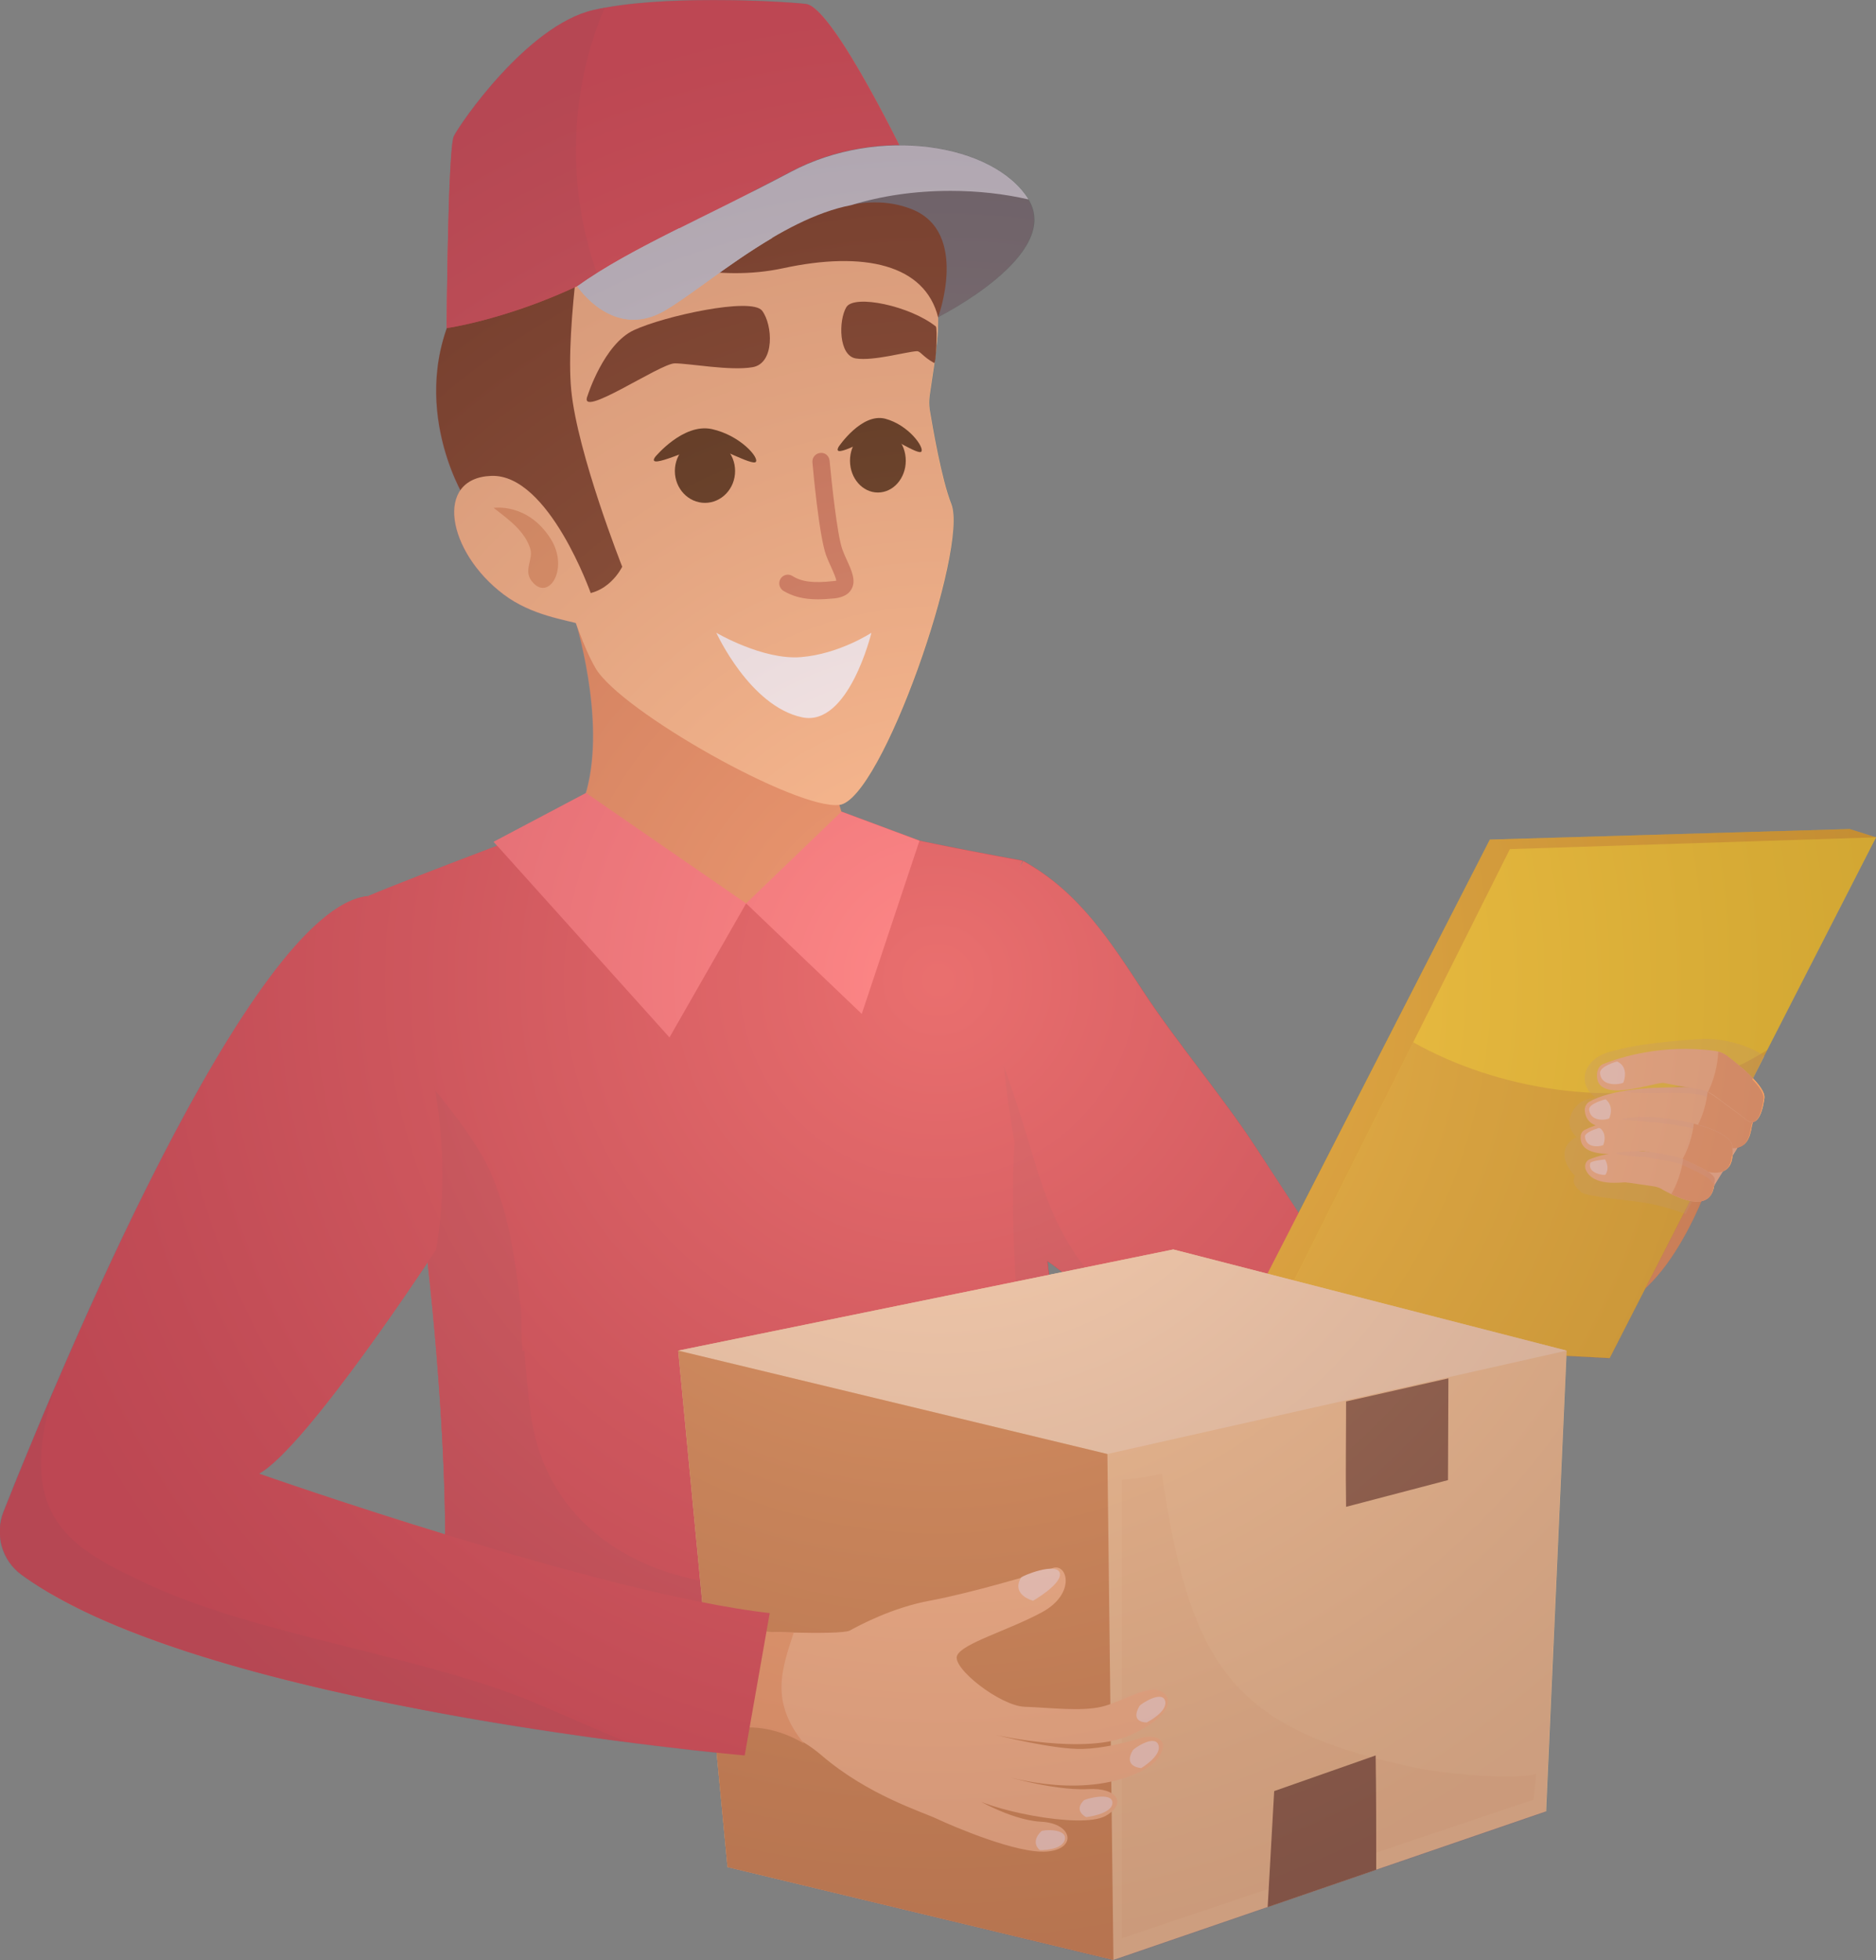 <svg width="45" height="47" viewBox="0 0 45 47" fill="none" xmlns="http://www.w3.org/2000/svg">
<rect x="0" y="0" width="45" height="47" fill="#808080" stroke="none"/>
<g clip-path="url(#clip0_257_7564)">
<path d="M19.934 17.662C17.694 17.419 15.522 16.471 13.834 14.984C14.106 15.98 14.63 18.416 13.698 19.811C13.698 19.811 14.664 23.267 17.626 23.043C20.589 22.82 20.667 20.443 20.667 20.443C20.667 20.443 19.925 19.611 19.934 17.667V17.662Z" fill="#E98650"/>
<path d="M13.886 5.242C13.886 5.242 20.088 3.531 21.422 5.242C22.721 6.91 22.614 7.396 22.299 9.491C22.285 9.598 22.285 9.705 22.299 9.812C22.372 10.249 22.585 11.493 22.818 12.082C23.24 13.136 21.15 19.169 20.137 19.3C19.123 19.436 14.88 17.049 14.284 16.019C13.687 14.984 13.454 13.302 12.489 12.286C11.524 11.27 12.106 5.242 13.881 5.242H13.886Z" fill="#FFB87F"/>
<path d="M12.441 4.737C12.441 4.737 15.705 7.094 18.779 6.433C20.733 6.01 22.188 6.346 22.503 7.61C22.503 7.61 23.473 6.506 22.14 4.994C20.806 3.483 14.905 2.122 12.441 4.737Z" fill="#753512"/>
<path d="M14.071 4.737C14.071 4.737 13.552 7.838 13.703 9.36C13.853 10.881 14.925 13.589 14.925 13.589C14.925 13.589 14.575 14.332 13.785 14.245C12.995 14.157 12.995 11.387 11.118 11.892C11.118 11.892 9.644 9.467 11.118 7.026C12.592 4.586 12.898 4.056 14.071 4.737Z" fill="#753512"/>
<path d="M14.095 9.486C14.095 9.486 14.483 8.251 15.206 7.916C15.928 7.58 18.023 7.119 18.28 7.449C18.537 7.785 18.59 8.713 18.052 8.805C17.514 8.898 16.539 8.713 16.185 8.713C15.831 8.713 13.838 10.089 14.095 9.486Z" fill="#753512"/>
<path d="M22.454 7.833C21.838 7.337 20.49 7.05 20.301 7.366C20.112 7.682 20.112 8.533 20.534 8.596C20.956 8.659 21.712 8.441 21.989 8.421C22.081 8.416 22.125 8.547 22.406 8.703C22.454 8.732 22.488 7.862 22.449 7.833H22.454Z" fill="#753512"/>
<path d="M17.633 11.294C17.633 11.717 17.308 12.058 16.91 12.058C16.513 12.058 16.188 11.717 16.188 11.294C16.188 10.871 16.513 10.531 16.91 10.531C17.308 10.531 17.633 10.871 17.633 11.294Z" fill="#4D2700"/>
<path d="M15.714 10.959C15.714 10.959 16.383 10.143 17.072 10.288C17.76 10.439 18.216 10.979 18.129 11.076C18.047 11.173 17.178 10.677 16.955 10.677C16.732 10.677 15.472 11.309 15.714 10.959Z" fill="#4D2700"/>
<path d="M21.727 11.047C21.727 11.47 21.427 11.81 21.058 11.81C20.69 11.81 20.389 11.47 20.389 11.047C20.389 10.624 20.69 10.284 21.058 10.284C21.427 10.284 21.727 10.624 21.727 11.047Z" fill="#4D2700"/>
<path d="M20.118 10.711C20.118 10.711 20.666 9.895 21.233 10.04C21.8 10.191 22.174 10.731 22.101 10.828C22.033 10.925 21.32 10.429 21.136 10.429C20.952 10.429 19.919 11.061 20.118 10.711Z" fill="#4D2700"/>
<path d="M19.614 14.371C19.74 14.371 19.876 14.361 20.031 14.347C20.225 14.322 20.356 14.249 20.424 14.128C20.54 13.924 20.429 13.686 20.317 13.438C20.278 13.355 20.24 13.268 20.206 13.175C20.08 12.83 19.944 11.523 19.9 11.051C19.89 10.934 19.794 10.847 19.677 10.861C19.561 10.871 19.478 10.973 19.488 11.085C19.503 11.265 19.648 12.859 19.818 13.321C19.857 13.423 19.9 13.52 19.944 13.613C19.987 13.71 20.055 13.861 20.06 13.924C20.05 13.929 20.026 13.929 19.987 13.934C19.517 13.987 19.231 13.953 19.008 13.812C18.911 13.749 18.78 13.783 18.722 13.88C18.664 13.977 18.693 14.104 18.79 14.167C19.018 14.303 19.275 14.371 19.619 14.371H19.614Z" fill="#D6774F"/>
<path d="M17.183 15.173C17.183 15.173 18.299 15.83 19.21 15.757C20.127 15.684 20.903 15.173 20.903 15.173C20.903 15.173 20.355 17.439 19.239 17.2C17.984 16.933 17.183 15.173 17.183 15.173Z" fill="white"/>
<path d="M14.182 14.254C14.182 14.254 13.169 11.362 11.787 11.411C10.405 11.459 10.725 13.234 12.082 14.254C12.761 14.765 13.566 14.857 13.978 14.983C14.391 15.105 14.415 15.256 14.182 14.254Z" fill="#FFB87F"/>
<path d="M11.841 12.179C11.841 12.179 12.655 12.048 13.208 12.918C13.669 13.643 13.145 14.459 12.747 13.925C12.553 13.662 12.801 13.409 12.718 13.152C12.587 12.743 12.229 12.476 11.841 12.179Z" fill="#E89257"/>
<path d="M10.719 7.867C10.719 7.867 12.935 7.556 15.239 6.103C17.542 4.649 21.867 4.081 21.867 4.081C21.867 4.081 20.01 0.168 19.331 0.095C18.652 0.022 15.811 -0.129 14.23 0.245C12.649 0.615 11.034 2.972 10.889 3.269C10.743 3.565 10.714 7.872 10.714 7.872L10.719 7.867Z" fill="#E0454A"/>
<g style="mix-blend-mode:multiply" opacity="0.75">
<path d="M14.511 0.183C14.414 0.202 14.317 0.222 14.23 0.241C12.649 0.61 11.034 2.968 10.889 3.264C10.743 3.561 10.714 7.868 10.714 7.868C10.714 7.868 12.392 7.63 14.341 6.614C13.59 4.562 13.643 2.185 14.506 0.183H14.511Z" fill="#D2454A"/>
</g>
<path d="M24.666 4.771C23.827 3.434 21.073 3.001 18.973 4.115C18.653 4.285 18.347 4.44 18.042 4.596C18.119 5.028 18.168 5.466 18.183 5.903C19.356 5.155 20.704 4.547 21.878 5.019C23.255 5.573 22.503 7.605 22.503 7.605C22.503 7.605 25.505 6.108 24.666 4.771Z" fill="#666666"/>
<path d="M20.423 4.917C21.141 4.698 21.931 4.577 22.804 4.577C23.468 4.577 24.089 4.65 24.666 4.781C24.666 4.781 24.666 4.781 24.666 4.776C23.827 3.439 21.073 3.007 18.973 4.12C16.874 5.233 15.084 5.977 13.848 6.866C13.848 6.866 14.706 8.169 15.943 7.45C16.903 6.891 18.702 5.243 20.428 4.917H20.423Z" fill="#C8CDD1"/>
<g style="mix-blend-mode:multiply">
<path d="M18.309 5.714C17.582 5.714 16.912 5.622 16.292 5.471C15.341 5.948 14.512 6.385 13.848 6.866C13.848 6.866 14.706 8.169 15.943 7.45C16.549 7.1 17.485 6.317 18.527 5.705C18.454 5.705 18.387 5.714 18.309 5.714Z" fill="#C8CDD1"/>
</g>
<path d="M13.847 19.553C13.847 19.553 9.861 21.046 8.824 21.488C8.824 21.488 9.983 26.592 10.467 32.435C10.948 38.277 10.467 40.261 10.467 40.261C10.467 40.261 20.04 41.748 26.266 40.261C26.266 40.261 24.845 27.899 24.816 27.384C24.787 26.864 24.016 21.527 24.535 20.637C24.535 20.637 20.593 19.932 20.263 19.68L17.896 21.668L13.847 19.558V19.553Z" fill="#E0454A"/>
<g style="mix-blend-mode:multiply" opacity="0.75">
<path d="M24.973 24.312C23.988 26.854 24.318 29.887 24.488 32.619C24.88 38.919 13.577 40.212 12.729 33.893C12.665 33.431 12.622 32.916 12.578 32.386C12.564 32.386 12.544 32.386 12.53 32.391C12.51 32.094 12.505 31.788 12.501 31.487C12.36 30.077 12.137 28.614 11.473 27.559C10.91 26.665 10.246 25.887 9.533 25.153C9.867 27.117 10.246 29.693 10.469 32.439C10.949 38.282 10.469 40.266 10.469 40.266C10.469 40.266 20.041 41.753 26.267 40.266C26.267 40.266 24.846 27.909 24.817 27.389C24.803 27.122 24.851 25.731 24.973 24.317V24.312Z" fill="#D2454A"/>
</g>
<path d="M24.544 20.642C25.887 21.386 26.639 22.577 27.454 23.816C28.205 24.959 29.35 26.329 30.101 27.477C30.252 27.705 32.594 31.297 32.594 31.297L29.185 33.528C29.185 33.528 25.519 30.471 25.126 30.242C24.733 30.014 23.148 23.058 24.544 20.647V20.642Z" fill="#E0454A"/>
<g style="mix-blend-mode:multiply" opacity="0.75">
<path d="M24.928 28.22C24.797 27.807 24.468 26.635 24.08 25.556C24.317 27.904 24.904 30.111 25.122 30.242C25.51 30.471 29.181 33.528 29.181 33.528C29.181 33.528 29.273 33.465 29.424 33.368C27.305 31.457 25.84 31.073 24.933 28.22H24.928Z" fill="#D2454A"/>
</g>
<g style="mix-blend-mode:multiply" opacity="0.75">
<path d="M9.905 28.692C9.279 30.485 7.698 32.59 7.068 34.515C7.078 34.515 7.092 34.515 7.102 34.52C8.484 32.979 10.462 29.955 10.462 29.955C10.705 28.555 10.627 27.199 10.414 25.998C10.346 26.966 10.181 27.889 9.905 28.687V28.692Z" fill="#D2454A"/>
</g>
<path d="M37.511 30.004L39.092 27.739L41.231 27.671C41.231 27.671 40.387 30.631 38.845 31.317C36.959 32.157 37.012 30.48 37.507 30.004H37.511Z" fill="#EA8F4D"/>
<path d="M35.737 20.132L29.773 31.769L30.326 32.128L37.992 32.196L44.999 20.078L44.369 19.879L35.737 20.132Z" fill="#EBAC1A"/>
<path d="M36.218 20.36L30.327 32.128L38.609 32.566L45 20.078L36.218 20.36Z" fill="#FFD11A"/>
<g style="mix-blend-mode:multiply" opacity="0.32">
<path d="M40.859 25.887C38.696 26.573 35.918 26.13 33.9 24.993L30.327 32.133L38.614 32.571L42.401 25.172C41.94 25.459 41.436 25.712 40.864 25.892L40.859 25.887Z" fill="#C67529"/>
</g>
<g style="mix-blend-mode:multiply" opacity="0.32">
<path d="M42.322 25.318C41.803 24.988 41.183 24.881 40.717 24.92C40.164 24.963 39.267 25.017 38.55 25.241C38.317 25.313 38.123 25.469 38.045 25.673C38.011 25.765 38.006 25.843 38.016 25.916C38.021 25.916 38.026 25.926 38.026 25.926H38.016C38.05 26.179 38.278 26.32 38.278 26.32C38.278 26.32 37.759 26.32 37.652 26.845C37.604 27.083 37.817 27.267 37.817 27.267C37.487 27.413 37.395 27.797 37.779 28.196C37.779 28.196 37.657 28.376 37.909 28.561C37.909 28.658 38.588 28.731 39.301 28.818C39.917 28.896 40.416 29.11 40.436 29.11L42.322 25.323V25.318Z" fill="#E0B163"/>
</g>
<path d="M40.229 27.982C40.539 28.094 40.801 28.274 40.981 28.604C40.986 28.614 40.99 28.628 40.995 28.638C41.509 27.758 42.353 26.519 42.319 26.329C42.232 25.848 41.364 25.279 41.291 25.27C41.223 25.26 40.219 26.825 40.219 26.825C40.219 26.825 39.657 27.428 39.298 27.987C39.604 27.924 39.919 27.875 40.224 27.987L40.229 27.982Z" fill="#FFB989"/>
<path d="M40.683 27.17C40.542 27.077 40.387 27.029 40.227 27.024C39.965 27.014 39.577 26.995 39.49 26.936C39.369 26.849 38.084 27.359 38.016 26.64C38.006 26.547 38.054 26.455 38.127 26.416C38.321 26.305 38.811 26.11 39.81 26.081C41.211 26.037 41.042 26.13 41.139 26.163C41.236 26.198 42.094 26.8 42.031 26.956C41.973 27.107 42.011 28.03 40.678 27.17H40.683Z" fill="#FFB87F"/>
<g style="mix-blend-mode:multiply" opacity="0.32">
<path d="M38.962 26.159C39.19 26.12 39.471 26.091 39.81 26.081C41.212 26.037 41.042 26.13 41.139 26.163C41.221 26.193 41.867 26.645 42.007 26.868C41.997 26.907 41.959 27.087 41.949 27.131C41.803 26.902 41.163 26.46 41.081 26.431C40.984 26.397 41.178 26.168 39.776 26.207C39.452 26.217 38.957 26.202 38.957 26.159H38.962Z" fill="#ECAE8B"/>
</g>
<path d="M40.97 26.091C41.11 26.115 41.096 26.144 41.144 26.164C41.241 26.198 42.099 26.8 42.036 26.956C41.978 27.107 42.017 28.03 40.684 27.17C40.669 27.16 40.65 27.151 40.635 27.141C40.829 26.834 40.941 26.465 40.97 26.091Z" fill="#F8A061"/>
<path d="M38.511 26.358C38.511 26.358 38.729 26.5 38.603 26.811C38.588 26.846 38.166 26.933 38.118 26.616C38.094 26.461 38.516 26.358 38.516 26.358H38.511Z" fill="#FFD7C0"/>
<path d="M40.175 27.762C40.175 27.762 39.56 27.607 39.409 27.602C39.264 27.597 37.858 27.908 37.916 27.242C37.921 27.179 37.959 27.121 38.008 27.096C38.226 26.989 38.895 26.712 39.792 26.805C40.893 26.916 41.514 27.218 41.548 27.466C41.582 27.709 41.654 28.613 40.175 27.767V27.762Z" fill="#FFB87F"/>
<g style="mix-blend-mode:multiply" opacity="0.32">
<path d="M38.914 26.825C39.171 26.786 39.462 26.766 39.792 26.8C40.893 26.912 41.513 27.213 41.547 27.461C41.547 27.491 41.557 27.534 41.557 27.578C41.547 27.602 41.533 27.627 41.523 27.651C41.523 27.622 41.518 27.597 41.513 27.578C41.48 27.335 40.859 27.029 39.758 26.917C39.428 26.883 38.905 26.863 38.91 26.825H38.914Z" fill="#ECAE8B"/>
</g>
<path d="M40.631 26.946C41.204 27.092 41.524 27.291 41.548 27.466C41.582 27.704 41.65 28.545 40.326 27.85C40.491 27.583 40.588 27.271 40.631 26.946Z" fill="#F8A061"/>
<path d="M38.324 27.053C38.358 27.043 38.387 27.053 38.411 27.077C38.46 27.131 38.533 27.248 38.46 27.452C38.45 27.482 38.048 27.569 38.019 27.262C38.009 27.165 38.227 27.087 38.324 27.058V27.053Z" fill="#FFD7C0"/>
<path d="M39.871 28.516C39.808 28.482 39.74 28.457 39.672 28.448C39.474 28.419 39.057 28.355 38.984 28.351C38.901 28.346 38.213 28.462 38.038 28.049C37.999 27.952 38.038 27.835 38.126 27.801C38.29 27.733 38.708 27.582 39.493 27.612C39.493 27.612 40.196 27.709 40.371 27.796C40.545 27.884 41.156 28.117 41.132 28.297C41.108 28.472 41.132 29.221 39.871 28.521V28.516Z" fill="#FFB87F"/>
<path d="M40.376 27.796C40.55 27.884 41.157 28.117 41.132 28.297C41.108 28.462 41.127 29.128 40.09 28.633C40.235 28.385 40.332 28.098 40.376 27.796Z" fill="#F8A061"/>
<g style="mix-blend-mode:multiply" opacity="0.32">
<path d="M38.751 27.645C38.95 27.616 39.192 27.602 39.498 27.611C39.498 27.611 40.201 27.709 40.375 27.796C40.55 27.884 41.161 28.117 41.137 28.297C41.137 28.311 41.137 28.331 41.132 28.35C41.122 28.384 41.108 28.413 41.098 28.448C41.098 28.443 41.098 28.433 41.098 28.428C41.122 28.248 40.511 28.015 40.337 27.927C40.162 27.84 39.459 27.743 39.459 27.743C39.168 27.733 38.746 27.684 38.751 27.641V27.645Z" fill="#ECAE8B"/>
</g>
<path d="M38.5 27.801C38.5 27.801 38.626 27.996 38.51 28.167C38.49 28.191 38.074 28.142 38.146 27.889C38.161 27.835 38.5 27.801 38.5 27.801Z" fill="#FFD7C0"/>
<path d="M41.202 26.343C41.09 26.256 40.931 26.149 40.8 26.125C40.547 26.086 40.067 26.003 39.917 25.969C39.723 25.925 38.268 26.514 38.307 25.76C38.312 25.648 38.37 25.546 38.462 25.512C38.816 25.371 39.859 25.021 41.149 25.201C41.246 25.216 41.338 25.255 41.415 25.313C41.697 25.527 42.356 26.052 42.322 26.329C42.279 26.684 42.143 27.058 41.891 26.854C41.706 26.703 41.469 26.548 41.207 26.343H41.202Z" fill="#FFB87F"/>
<path d="M41.217 25.216C41.285 25.235 41.353 25.264 41.416 25.308C41.697 25.522 42.356 26.047 42.322 26.324C42.279 26.679 42.143 27.053 41.891 26.849C41.707 26.698 41.382 26.47 41.164 26.3C41.11 26.261 41.038 26.212 40.97 26.183C41.115 25.892 41.202 25.551 41.217 25.216Z" fill="#F8A061"/>
<path d="M38.788 25.454C38.788 25.454 39.079 25.546 38.943 25.954C38.928 25.993 38.414 26.095 38.38 25.735C38.366 25.565 38.783 25.454 38.783 25.454H38.788Z" fill="#FFD7C0"/>
<path d="M16.268 32.386L17.451 44.771L26.708 46.997L37.086 43.434L37.58 32.386L28.144 29.96L16.268 32.386Z" fill="#F8C58A"/>
<g style="mix-blend-mode:multiply" opacity="0.32">
<path d="M34.084 42.414C29.657 41.505 28.561 40.09 27.872 35.336C27.562 35.404 27.242 35.453 26.907 35.482V46.478L36.79 43.153L36.848 42.54C36.266 42.672 34.739 42.545 34.084 42.409V42.414Z" fill="#EEB87A"/>
</g>
<path d="M16.268 32.386L26.563 34.865L37.58 32.386L28.144 29.96L16.268 32.386Z" fill="#FAD6AB"/>
<path d="M16.268 32.386L17.451 44.771L26.708 46.998L26.563 34.865L16.268 32.386Z" fill="#D78846"/>
<path d="M32.998 42.093L30.564 42.948L30.408 45.729L33.012 44.834C33.012 43.92 33.012 43.007 32.998 42.093Z" fill="#885736"/>
<path d="M32.284 36.133L34.733 35.491L34.743 33.051L32.289 33.605C32.289 34.519 32.275 35.219 32.289 36.133H32.284Z" fill="#885736"/>
<path d="M17.775 39.103C17.775 39.103 20.161 39.22 20.384 39.098C20.607 38.977 21.393 38.549 22.319 38.379C23.245 38.209 24.894 37.728 25.248 37.601C25.602 37.47 25.82 38.214 24.991 38.661C24.157 39.108 23.095 39.4 22.959 39.696C22.823 39.993 23.997 40.907 24.579 40.926C25.16 40.946 25.927 41.043 26.421 40.926C26.916 40.809 27.474 40.425 27.803 40.537C28.138 40.649 28.201 41.106 27.124 41.602C26.048 42.098 23.89 41.602 23.89 41.602C23.89 41.602 25.282 41.957 25.97 41.937C26.46 41.923 27.018 41.786 27.377 41.67C27.527 41.621 28.099 41.592 27.823 42.093C27.716 42.282 27.459 42.486 26.916 42.652C25.476 43.089 23.856 42.511 23.856 42.511C23.856 42.511 25.199 42.948 26.106 42.9C26.809 42.861 27.032 43.255 26.523 43.541C25.917 43.882 23.56 43.356 23.26 43.05C23.26 43.05 24.205 43.643 24.971 43.682C25.742 43.721 25.834 44.334 25.122 44.397C24.409 44.46 22.862 43.794 22.489 43.619C22.12 43.444 20.82 43.045 19.71 42.093C18.6 41.14 17.547 41.461 17.547 41.461L17.78 39.103H17.775Z" fill="#FFB87F"/>
<path d="M27.517 41.301C27.517 41.301 27.09 41.325 27.333 40.907C27.362 40.859 27.876 40.523 27.948 40.786C28.016 41.044 27.517 41.296 27.517 41.296V41.301Z" fill="#FFD7C0"/>
<path d="M24.781 38.384C24.781 38.384 24.248 38.248 24.491 37.83C24.52 37.781 25.349 37.451 25.422 37.718C25.489 37.976 24.781 38.384 24.781 38.384Z" fill="#FFD7C0"/>
<path d="M27.368 42.395C27.368 42.395 26.932 42.37 27.174 41.967C27.203 41.923 27.688 41.588 27.785 41.836C27.882 42.098 27.368 42.4 27.368 42.4V42.395Z" fill="#FFD7C0"/>
<path d="M26.054 43.572C26.054 43.572 25.744 43.426 25.996 43.172C26.035 43.133 26.684 42.958 26.684 43.226C26.684 43.504 26.054 43.572 26.054 43.572Z" fill="#FFD7C0"/>
<path d="M24.943 44.364C24.943 44.364 24.7 44.184 24.977 43.911C25.015 43.872 25.592 43.838 25.544 44.101C25.495 44.378 24.943 44.364 24.943 44.364Z" fill="#FFD7C0"/>
<path d="M19.036 39.147C18.401 39.133 17.78 39.103 17.78 39.103L17.547 41.461C17.547 41.461 18.347 41.242 19.288 41.811C18.469 40.81 18.745 40.047 19.041 39.142L19.036 39.147Z" fill="#F8A061"/>
<path d="M18.464 38.675L17.863 42.093C17.863 42.093 4.887 40.96 0.522 37.762C0.047 37.416 -0.127 36.794 0.091 36.245C1.356 33.047 6.002 21.784 8.819 21.487C8.819 21.487 11.229 25.512 10.463 29.96C10.463 29.96 7.365 34.704 6.215 35.336C6.215 35.336 14.449 38.233 18.469 38.68L18.464 38.675Z" fill="#E0454A"/>
<g style="mix-blend-mode:multiply" opacity="0.75">
<path d="M12.955 40.883C10.229 39.706 6.19 39.235 3.509 37.971C1.7 37.12 0.357 36.41 1.288 33.338C0.774 34.544 0.357 35.574 0.09 36.245C-0.128 36.794 0.051 37.417 0.522 37.762C3.596 40.012 10.938 41.242 15.011 41.767C14.322 41.475 13.638 41.179 12.955 40.883Z" fill="#D2454A"/>
</g>
<path d="M17.897 21.663L14.057 19.014L11.841 20.185L16.059 24.876L17.897 21.663Z" fill="#FF696D"/>
<path d="M22.057 20.156L20.671 24.312L17.897 21.662L20.186 19.46L22.057 20.156Z" fill="#FF696D"/>
<path style="mix-blend-mode:overlay" opacity="0.32" d="M42.319 25.319L45 20.078L44.37 19.879L35.738 20.132L31.151 29.09C30.637 28.298 30.162 27.579 30.099 27.482C29.352 26.339 28.203 24.964 27.451 23.821C26.636 22.577 25.89 21.391 24.542 20.647C24.522 20.681 24.508 20.715 24.488 20.749C24.503 20.715 24.512 20.671 24.527 20.642C24.527 20.642 23.208 20.404 22.035 20.156L20.182 19.466C20.168 19.413 20.153 19.359 20.134 19.301C21.147 19.15 23.232 13.137 22.81 12.082C22.578 11.494 22.364 10.255 22.292 9.812C22.277 9.71 22.277 9.598 22.292 9.491C22.335 9.2 22.374 8.937 22.408 8.699C22.432 8.689 22.452 8.49 22.461 8.281C22.485 8.033 22.5 7.814 22.495 7.605C22.495 7.605 25.487 6.113 24.658 4.776C24.658 4.776 24.658 4.776 24.658 4.771C24.144 3.955 22.922 3.478 21.569 3.483C21.016 2.385 19.838 0.149 19.324 0.09C18.645 0.017 15.803 -0.133 14.223 0.241C12.642 0.611 11.027 2.968 10.882 3.265C10.838 3.357 10.804 3.843 10.78 4.465C10.77 4.713 10.76 4.985 10.755 5.262C10.755 5.399 10.751 5.539 10.746 5.68C10.722 6.794 10.712 7.873 10.712 7.873C10.077 9.666 10.789 11.295 11.032 11.761C10.629 12.34 11.066 13.507 12.07 14.26C12.671 14.712 13.364 14.838 13.806 14.945C13.815 14.965 13.82 14.989 13.83 15.008C14.058 15.845 14.446 17.643 14.043 19.024L11.832 20.19L11.914 20.283C10.741 20.73 9.359 21.26 8.811 21.493C6.585 21.726 3.215 28.804 1.275 33.344C1.018 33.942 0.791 34.496 0.587 34.987C0.587 34.992 0.582 35.001 0.577 35.006C0.48 35.239 0.393 35.463 0.31 35.662C0.301 35.682 0.296 35.697 0.291 35.716C0.213 35.91 0.141 36.09 0.078 36.246C-0.141 36.795 0.039 37.417 0.509 37.762C0.679 37.889 0.873 38.01 1.067 38.127C1.12 38.161 1.178 38.195 1.237 38.224C1.401 38.316 1.571 38.414 1.751 38.501C1.799 38.526 1.843 38.55 1.891 38.574C2.114 38.686 2.347 38.793 2.59 38.895C2.648 38.919 2.711 38.944 2.774 38.973C2.968 39.055 3.167 39.133 3.37 39.211C3.443 39.24 3.516 39.269 3.593 39.294C3.855 39.391 4.122 39.483 4.398 39.575C4.427 39.585 4.456 39.595 4.486 39.605C4.738 39.687 4.995 39.765 5.257 39.843C5.344 39.867 5.431 39.891 5.518 39.921C5.751 39.989 5.989 40.057 6.231 40.12C6.294 40.135 6.352 40.154 6.416 40.169C6.711 40.246 7.007 40.319 7.308 40.392C7.39 40.411 7.468 40.431 7.55 40.45C7.788 40.509 8.025 40.562 8.268 40.616C8.35 40.635 8.428 40.65 8.51 40.669C8.816 40.737 9.116 40.8 9.422 40.859C9.461 40.868 9.495 40.873 9.534 40.883C9.81 40.937 10.082 40.99 10.353 41.044C10.431 41.058 10.503 41.073 10.576 41.087C10.857 41.141 11.134 41.189 11.41 41.238C11.43 41.238 11.449 41.243 11.468 41.248C11.774 41.301 12.079 41.35 12.375 41.398C12.419 41.403 12.462 41.413 12.506 41.418C12.778 41.462 13.039 41.5 13.296 41.539C13.321 41.539 13.345 41.549 13.369 41.549C15.037 41.797 16.414 41.952 17.185 42.035L17.447 44.777L26.704 47.008L31.558 45.34L33.003 44.845L37.081 43.445L37.571 32.522L38.604 32.576L39.458 30.909C40.059 30.359 40.515 29.504 40.815 28.813C40.83 28.813 40.84 28.804 40.854 28.804C40.859 28.804 40.869 28.804 40.873 28.799C40.917 28.784 40.951 28.76 40.98 28.731C40.98 28.731 40.99 28.721 40.995 28.716C41.024 28.687 41.043 28.658 41.058 28.624C41.058 28.619 41.058 28.614 41.063 28.609C41.077 28.575 41.092 28.541 41.096 28.507C41.096 28.502 41.096 28.497 41.096 28.493C41.096 28.478 41.101 28.468 41.106 28.454C41.174 28.337 41.247 28.22 41.325 28.094C41.339 28.089 41.353 28.084 41.363 28.075C41.373 28.07 41.383 28.06 41.392 28.055C41.407 28.045 41.417 28.036 41.426 28.026C41.436 28.016 41.441 28.006 41.45 27.997C41.46 27.987 41.47 27.973 41.475 27.963C41.48 27.953 41.484 27.943 41.489 27.929C41.494 27.914 41.504 27.904 41.509 27.89C41.509 27.88 41.514 27.866 41.518 27.856C41.518 27.841 41.528 27.827 41.528 27.817C41.528 27.802 41.528 27.793 41.533 27.778C41.533 27.764 41.533 27.754 41.538 27.739C41.581 27.671 41.62 27.603 41.664 27.54C41.984 27.467 41.984 27.068 42.018 26.976C42.018 26.976 42.018 26.966 42.018 26.961C42.023 26.952 42.032 26.937 42.037 26.927C42.188 26.898 42.27 26.616 42.304 26.349C42.319 26.223 42.197 26.052 42.032 25.882L42.304 25.338L42.319 25.319ZM25.123 30.238C25.182 30.272 25.313 30.369 25.482 30.5L25.157 30.568C25.143 30.456 25.133 30.345 25.119 30.238H25.123ZM7.919 33.543C7.919 33.543 7.928 33.529 7.933 33.524C8.025 33.407 8.118 33.285 8.21 33.164C9.053 32.051 9.878 30.84 10.251 30.281C10.251 30.306 10.256 30.33 10.261 30.354C10.285 30.568 10.305 30.787 10.329 31.006C10.343 31.132 10.358 31.254 10.368 31.385C10.402 31.735 10.435 32.085 10.464 32.44C10.615 34.238 10.668 35.672 10.678 36.795C8.19 36.032 6.217 35.337 6.217 35.337C6.619 35.118 7.259 34.389 7.919 33.543Z" fill="url(#paint0_radial_257_7564)"/>
</g>
<defs>
<radialGradient id="paint0_radial_257_7564" cx="0" cy="0" r="1" gradientUnits="userSpaceOnUse" gradientTransform="translate(22.5 23.5) scale(22.975 23.031)">
<stop stop-color="#FFC9BD"/>
<stop offset="0.15" stop-color="#E5B2AD"/>
<stop offset="0.55" stop-color="#A77B86"/>
<stop offset="0.85" stop-color="#81596F"/>
<stop offset="1" stop-color="#734C66"/>
</radialGradient>
<clipPath id="clip0_257_7564">
<rect width="45" height="47" fill="white"/>
</clipPath>
</defs>
</svg>
